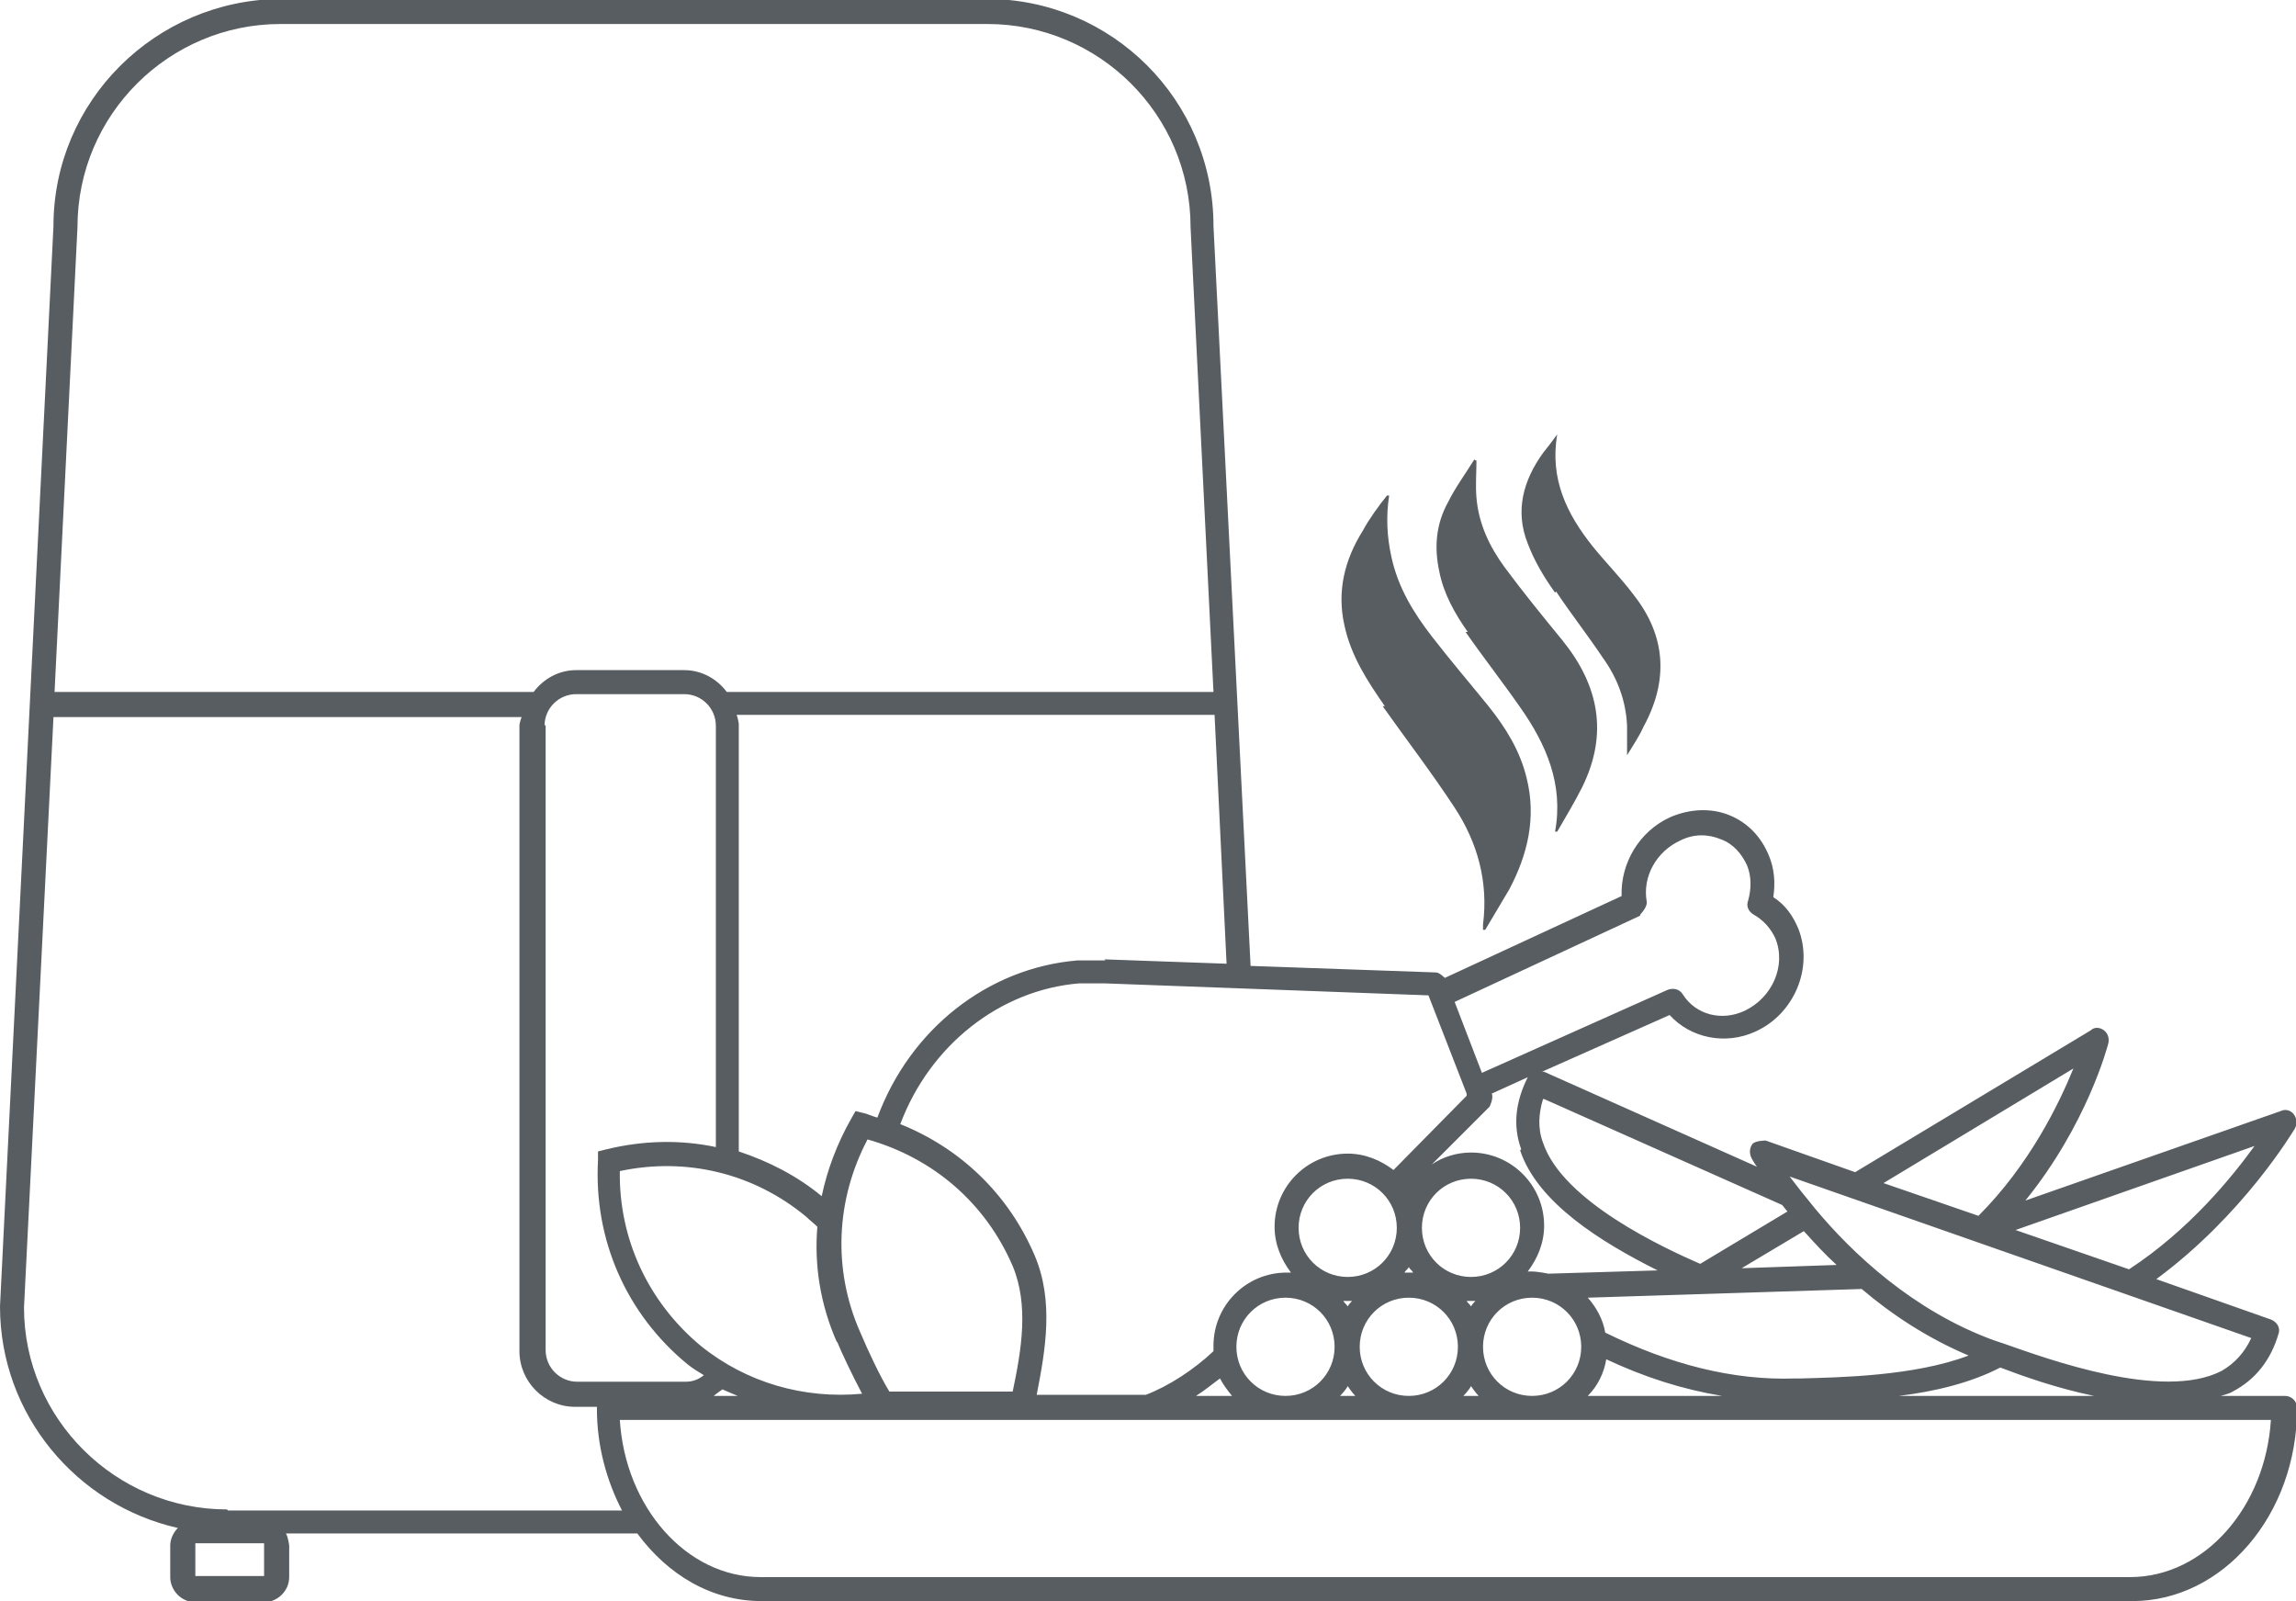 <svg xmlns="http://www.w3.org/2000/svg" id="Capa_2" viewBox="0 0 21.04 14.67"><defs><style>.cls-1{fill:#585d61;stroke-width:0px;}</style></defs><g id="Capa_1-2"><path class="cls-1" d="M20.93,12.79h-.58s.08-.02.11-.04c.21-.11.35-.29.42-.53.02-.06-.02-.11-.07-.13l-1.05-.37c.8-.59,1.25-1.35,1.27-1.38.02-.04.02-.09-.01-.13-.03-.04-.08-.05-.12-.03l-2.34.82c.56-.69.75-1.4.76-1.44.01-.04,0-.09-.04-.12-.04-.03-.09-.03-.12,0l-2.16,1.3-.82-.29s-.09,0-.12.03c-.03.04-.03.09-.01.13,0,0,.02.04.05.08l-1.95-.87s-.01,0-.02,0l1.17-.52c.19.21.51.28.79.15.35-.16.53-.58.39-.94-.05-.12-.12-.22-.23-.29.02-.13.01-.26-.04-.38-.07-.17-.19-.3-.36-.37-.17-.07-.37-.06-.55.02-.28.13-.45.42-.44.72l-1.62.75s-.05-.05-.08-.05l-1.7-.06-.34-6.78c0-1.15-.93-2.08-2.08-2.08H2.57C1.42,0,.49.93.49,2.07l-.49,9.9c0,.99.7,1.82,1.63,2.03-.04.04-.07.1-.07.16v.29c0,.12.1.23.23.23h.63c.12,0,.23-.1.23-.23v-.29s-.01-.08-.03-.11h3.22c.28.38.68.62,1.14.62h12.56c.83,0,1.51-.79,1.51-1.77,0-.06-.05-.11-.11-.11ZM11.29,12.79h-.33c.08-.05.15-.11.22-.16.03.06.07.11.11.16ZM11.33,12.34c0-.25.2-.45.45-.45s.45.2.45.45-.2.45-.45.45-.45-.2-.45-.45ZM13.48,11.7c-.25,0-.45-.2-.45-.45s.2-.45.45-.45.45.2.45.45-.2.45-.45.45ZM13.52,11.92s-.03.03-.04.05c-.01-.02-.03-.03-.04-.05.01,0,.03,0,.04,0s.03,0,.04,0ZM12.95,11.66s-.03,0-.04,0-.03,0-.04,0c.01-.02.03-.03.04-.05.01.02.03.03.04.05ZM12.8,11.25c0,.25-.2.45-.45.45s-.45-.2-.45-.45.2-.45.45-.45.45.2.45.45ZM12.39,11.92s-.03.03-.04.05c-.01-.02-.03-.03-.04-.05.01,0,.03,0,.04,0s.03,0,.04,0ZM12.35,12.7s.04.06.07.09h-.14s.05-.05.07-.09ZM12.46,12.34c0-.25.2-.45.45-.45s.45.2.45.45-.2.45-.45.45-.45-.2-.45-.45ZM13.48,12.7s.04.06.07.09h-.14s.05-.05.07-.09ZM13.59,12.34c0-.25.2-.45.45-.45s.45.2.45.45-.2.45-.45.45-.45-.2-.45-.45ZM16.53,11.28c.09.1.19.21.3.31l-.87.03.57-.34ZM17.06,11.81c.27.23.6.45.98.61-.5.19-1.19.2-1.54.21h-.05c-.57.02-1.15-.13-1.74-.42-.02-.12-.08-.23-.16-.32l2.52-.08ZM14.71,12.45c.36.17.71.28,1.07.34h-1.23c.09-.09.15-.21.17-.34ZM18.33,12.53c.21.08.52.19.86.26h-1.79c.33-.04.66-.12.93-.26ZM19.51,11.63l-1.04-.36,2.19-.77c-.21.29-.6.77-1.15,1.13ZM19,9.79c-.13.32-.4.88-.87,1.35l-.87-.3,1.74-1.05ZM20.63,12.26c-.06.13-.15.23-.27.3-.54.28-1.6-.11-2-.25,0,0,0,0,0,0,0,0,0,0,0,0l-.09-.03c-.74-.27-1.3-.8-1.64-1.21-.09-.11-.17-.21-.23-.29l4.23,1.48ZM14.15,10.07l2.18.97s0,0,0,0c.02.02.03.04.05.06l-.8.48c-.32-.14-1.26-.57-1.44-1.11-.05-.13-.04-.27,0-.4ZM13.93,10.54c.16.48.74.84,1.26,1.1l-1,.03s-.1-.02-.15-.02c-.01,0-.03,0-.04,0,.09-.12.15-.26.15-.42,0-.37-.3-.67-.67-.67-.13,0-.26.04-.36.11l.53-.53s.04-.08.02-.12l.33-.15c-.11.22-.14.44-.06.66ZM15.03,8.38s.07-.07.06-.12c-.04-.23.09-.46.31-.56.12-.06.25-.06.37-.01.11.04.19.13.24.24.04.1.04.21.01.32-.02.05,0,.1.05.13.09.05.16.13.2.22.1.25-.03.54-.28.66-.21.1-.45.04-.57-.15-.03-.05-.09-.06-.14-.04l-1.7.76-.25-.65,1.7-.79ZM13.44,10.04l-.67.68c-.12-.09-.26-.15-.42-.15-.37,0-.67.3-.67.67,0,.16.06.3.15.42-.01,0-.03,0-.04,0-.37,0-.67.3-.67.67,0,.02,0,.04,0,.05-.18.17-.41.32-.62.4h-1c.08-.41.16-.86-.02-1.28-.24-.56-.68-.98-1.23-1.2.27-.72.91-1.23,1.64-1.29.08,0,.15,0,.23,0l2.97.11.35.9ZM4.99,6.65c0-.16.13-.29.29-.29h.99c.16,0,.29.13.29.29v3.86c-.33-.07-.67-.06-1,.02l-.08.02v.08c-.04.73.26,1.41.82,1.87.05.04.1.07.15.1-.05.04-.1.06-.17.06h-.99c-.16,0-.29-.13-.29-.29v-5.73ZM7.67,12.29c.04.1.14.31.23.48-.53.05-1.06-.1-1.48-.44-.48-.4-.75-.98-.74-1.6.61-.13,1.23.02,1.71.42.03.03.07.06.1.09-.03.36.03.72.18,1.06ZM9.28,11.6c.15.36.08.77,0,1.15h-1.13c-.08-.13-.19-.36-.27-.55-.25-.57-.22-1.21.07-1.76.6.17,1.08.58,1.33,1.16ZM6.62,12.73s.09.04.14.06h-.22s.05-.04.08-.06ZM10.13,8.8c-.09,0-.17,0-.26,0-.82.07-1.53.63-1.83,1.44-.04-.01-.08-.03-.12-.04l-.08-.02-.04.07c-.13.23-.22.47-.27.71-.23-.19-.49-.32-.76-.41v-3.92s-.01-.06-.02-.08h4.38l.11,2.28-1.12-.04ZM2.57.22h6.48c1.02,0,1.86.83,1.86,1.86l.21,4.26h-4.46s0,0,0,0c-.09-.12-.23-.2-.39-.2h-.99c-.16,0-.3.08-.39.2,0,0,0,0,0,0H.5l.21-4.26C.71,1.05,1.55.22,2.57.22ZM2.42,14.44s0,0,0,0h-.63s0-.3,0-.3h.63v.29ZM2.08,13.83c-1.02,0-1.86-.83-1.86-1.85l.27-5.41h4.29s-.02.05-.02.08v5.73c0,.28.23.51.51.51h.2s0,.01,0,.02c0,.34.09.66.23.93h-3.61ZM19.53,14.45H6.97c-.68,0-1.24-.64-1.29-1.44h15.13c-.05.8-.61,1.44-1.29,1.44Z"></path><path class="cls-1" d="M12.67,6.47c.22.31.45.61.66.93.21.32.31.68.26,1.07,0,.02,0,.03,0,.05,0,0,.01,0,.02,0,.07-.12.15-.25.22-.37.17-.32.25-.66.16-1.02-.06-.25-.19-.46-.35-.66-.17-.21-.35-.42-.52-.64-.17-.22-.31-.45-.37-.73-.04-.18-.05-.37-.02-.56,0,0-.02,0-.02,0-.08.1-.16.21-.22.32-.17.27-.24.56-.17.87.06.28.21.51.37.74Z"></path><path class="cls-1" d="M13.43,5.79c.16.23.34.46.5.69.24.34.4.71.32,1.14,0,0,.01,0,.02,0,.08-.14.16-.27.23-.41.24-.49.15-.93-.18-1.34-.18-.22-.36-.44-.53-.67-.14-.19-.24-.4-.26-.64-.01-.11,0-.23,0-.34,0,0-.01,0-.02-.01-.08.13-.17.25-.24.39-.11.2-.13.41-.08.64.04.2.14.38.26.55Z"></path><path class="cls-1" d="M14.26,5.42c.14.21.29.4.43.61.13.18.21.39.22.62,0,.08,0,.17,0,.27.06-.1.11-.17.15-.26.23-.42.21-.83-.09-1.21-.12-.16-.26-.3-.38-.45-.23-.29-.39-.61-.32-1.02-.05.07-.09.12-.13.17-.18.25-.26.53-.14.83.06.16.15.31.25.45Z"></path></g></svg>